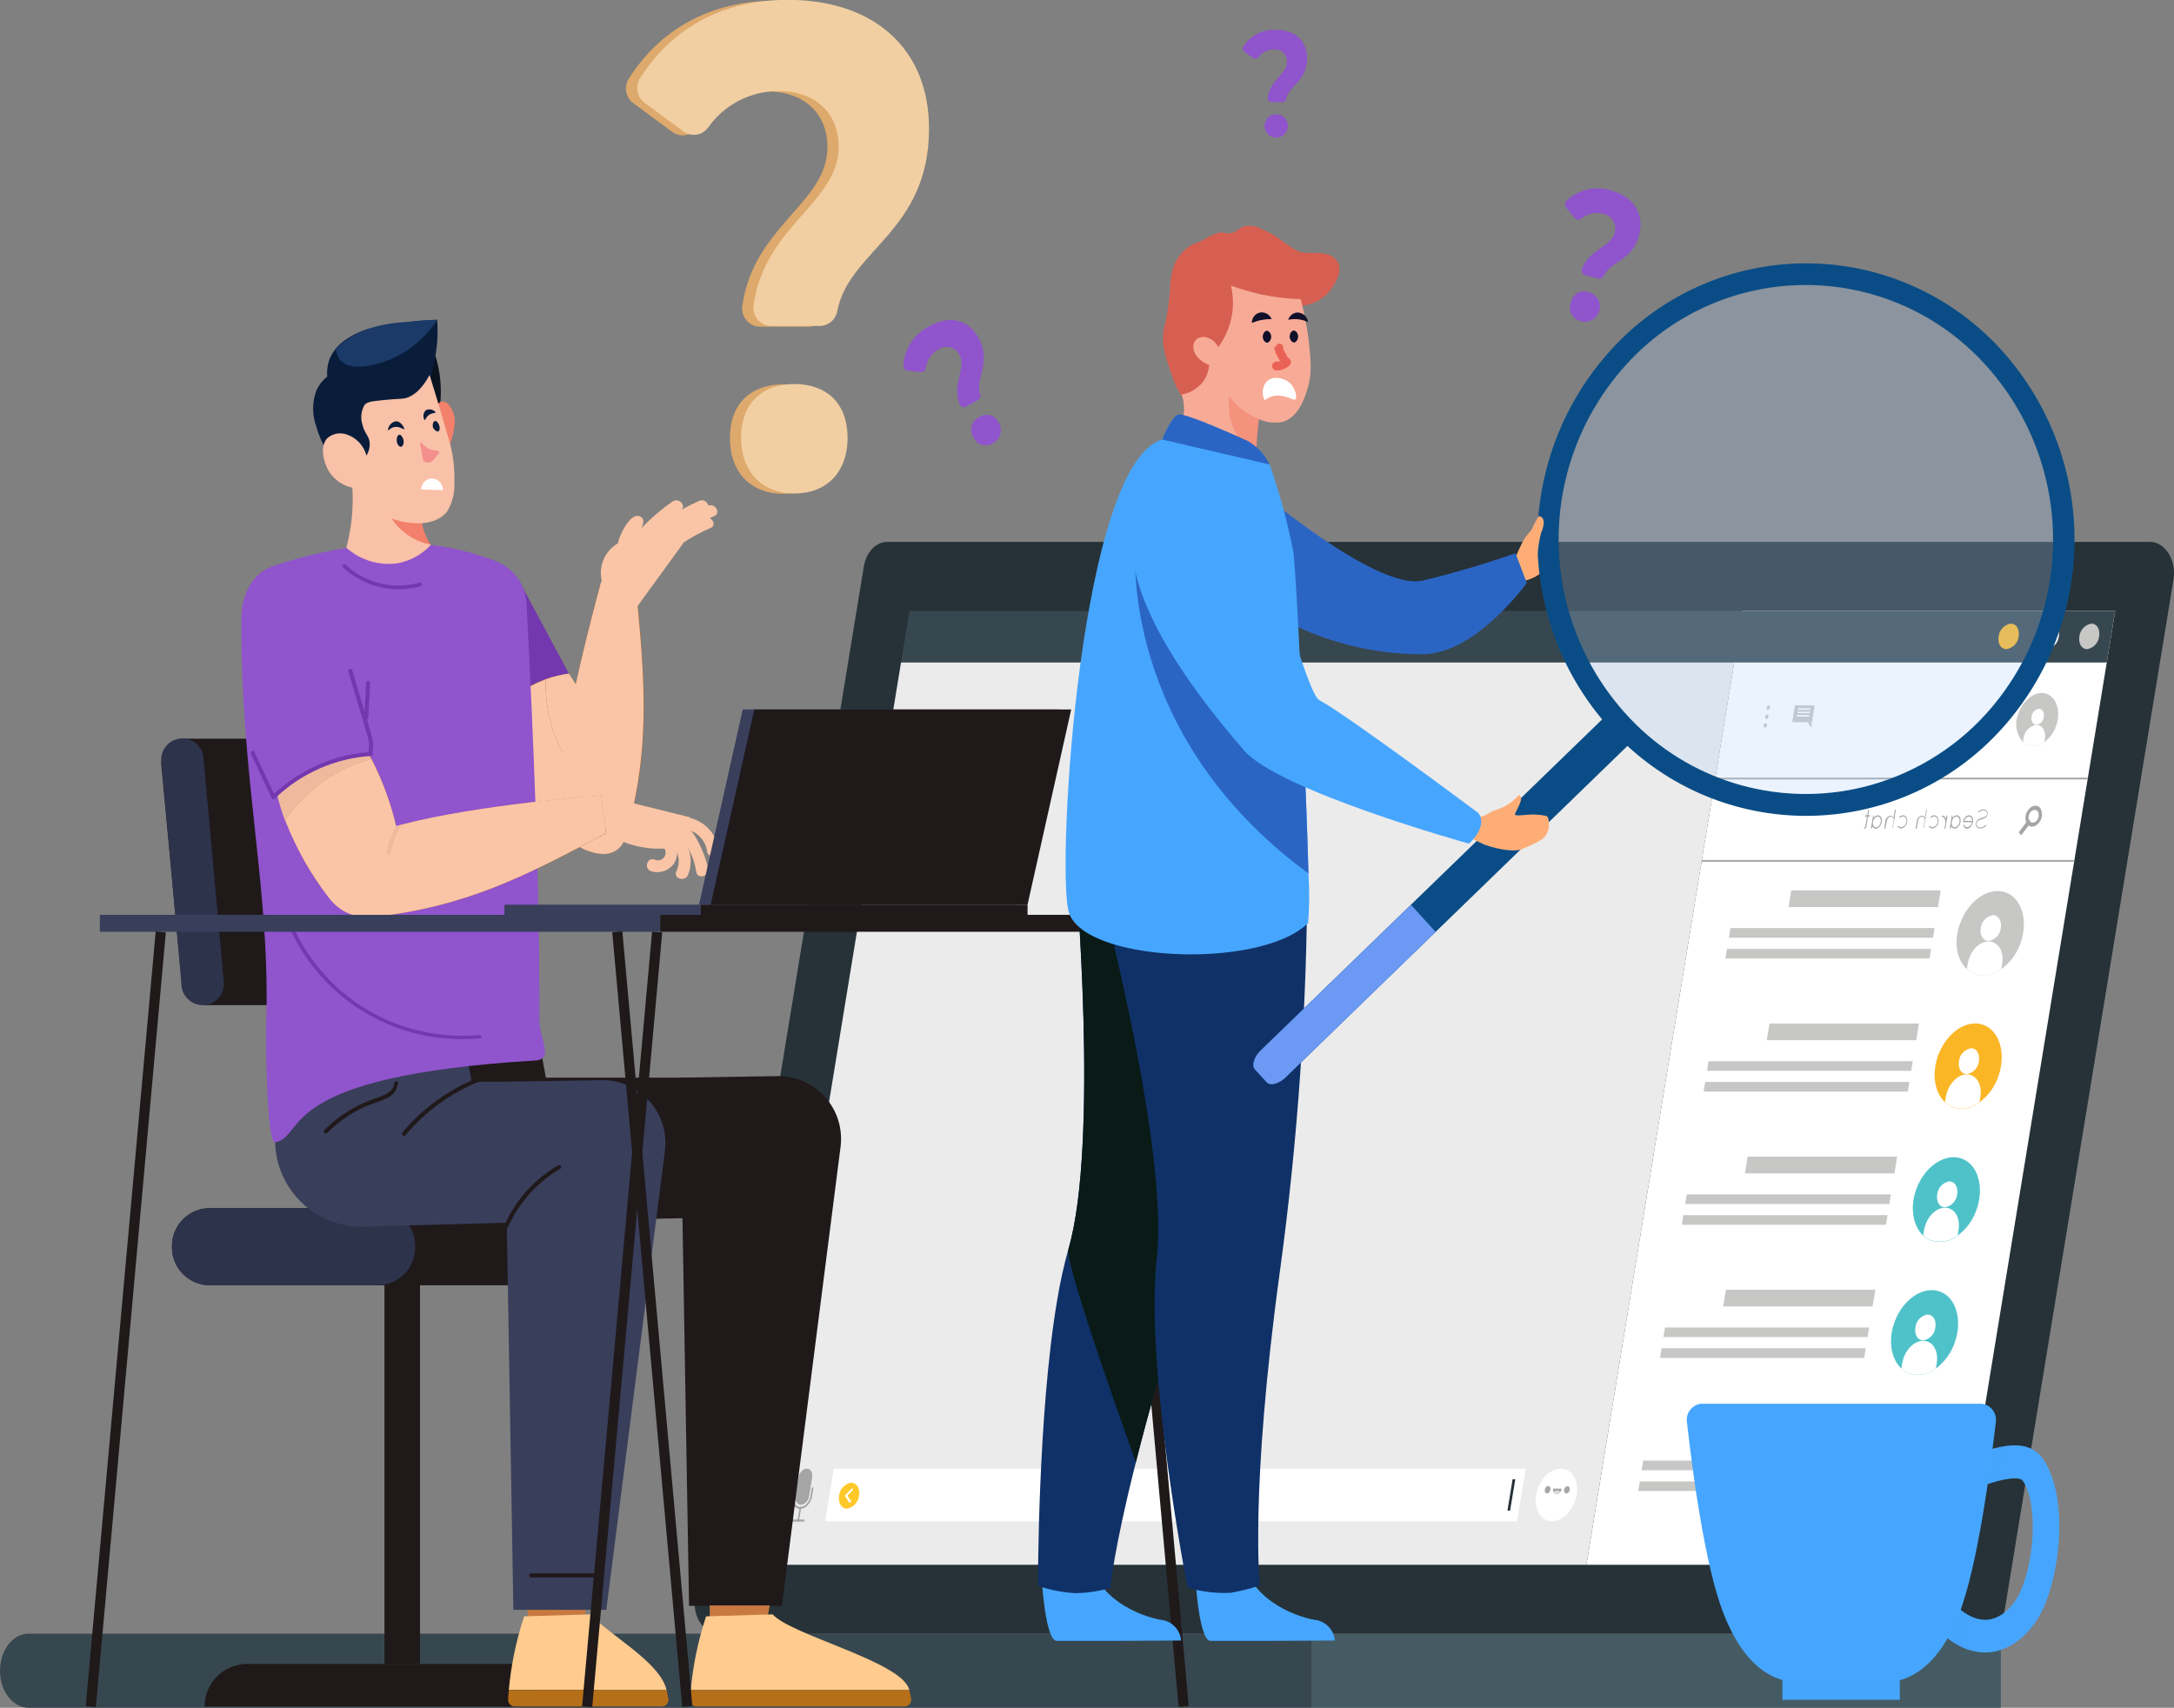 <svg xmlns="http://www.w3.org/2000/svg" width="317" height="249" viewBox="0 0 317 249" fill="none"><rect x="0" y="0" width="317" height="249" fill="#808080" stroke="none"/><g clip-path="url(#clip0)"><path d="M291.747 238.205H191.293V248.999H291.747V238.205Z" fill="#455B64"></path><path d="M0 243.598C0 246.581 1.866 249 4.168 249H191.292V238.195H4.168C1.866 238.195 0 240.614 0 243.598Z" fill="#37474F"></path><path d="M104.782 238.196H288.91C290.562 238.196 291.99 236.693 292.342 234.594L316.925 84.51C317.384 81.686 315.721 79.012 313.493 79.012H129.386C127.723 79.012 126.295 80.514 125.954 82.624L101.349 232.697C100.88 235.574 102.543 238.196 104.782 238.196Z" fill="#263238"></path><path d="M231.32 228.158H285.646L308.428 89.07H254.102L231.32 228.158Z" fill="white"></path><path d="M286.787 141.304C287.143 141.647 287.574 141.902 288.045 142.05C288.688 142.235 289.366 142.264 290.023 142.134C290.679 142.005 291.295 141.72 291.819 141.304C293.113 140.363 294.091 139.052 294.623 137.543C295.795 134.208 294.783 130.851 292.341 130.084C289.9 129.317 287.011 131.309 285.817 134.634C284.815 137.234 285.295 139.93 286.787 141.304Z" fill="#C7C7C6"></path><path d="M288.825 135.316C288.655 136.381 289.177 137.202 289.977 137.202C290.438 137.125 290.861 136.898 291.18 136.558C291.5 136.217 291.699 135.781 291.746 135.316C291.917 134.25 291.394 133.43 290.595 133.43C290.134 133.507 289.711 133.733 289.391 134.074C289.071 134.415 288.873 134.851 288.825 135.316Z" fill="white"></path><path d="M286.917 140.526L286.789 141.304C287.145 141.647 287.576 141.902 288.047 142.05C288.69 142.235 289.368 142.264 290.024 142.134C290.681 142.005 291.297 141.72 291.821 141.304L291.949 140.526C292.247 138.725 291.362 137.266 289.966 137.266C288.569 137.266 287.215 138.725 286.917 140.526Z" fill="white"></path><path d="M260.797 132.257H282.587L282.981 129.816H261.191L260.797 132.257Z" fill="#C7C7C6"></path><path d="M252.09 136.723H281.854L282.088 135.316H252.324L252.09 136.723Z" fill="#C7C7C6"></path><path d="M251.586 139.747H281.361L281.585 138.352H251.82L251.586 139.747Z" fill="#C7C7C6"></path><path d="M283.613 160.718C283.975 161.053 284.404 161.307 284.871 161.464C285.514 161.649 286.192 161.678 286.848 161.549C287.505 161.419 288.121 161.134 288.645 160.718C289.926 159.758 290.885 158.432 291.395 156.914C292.568 153.579 291.544 150.212 289.114 149.402C286.683 148.592 283.784 150.628 282.579 153.963C281.641 156.648 282.121 159.344 283.613 160.718Z" fill="#FBB626"></path><path d="M285.646 154.731C285.475 155.796 285.987 156.617 286.797 156.617C287.256 156.538 287.677 156.31 287.995 155.97C288.312 155.629 288.51 155.194 288.556 154.731C288.727 153.665 288.215 152.834 287.416 152.834C286.953 152.912 286.529 153.139 286.209 153.482C285.889 153.825 285.691 154.264 285.646 154.731Z" fill="white"></path><path d="M283.737 159.92L283.609 160.698C283.971 161.032 284.4 161.286 284.867 161.443C285.51 161.629 286.188 161.657 286.845 161.528C287.501 161.398 288.117 161.113 288.641 160.698L288.769 159.92C289.057 158.119 288.172 156.648 286.786 156.648C285.4 156.648 284.025 158.14 283.737 159.92Z" fill="white"></path><path d="M257.621 151.673H279.411L279.806 149.232H258.016L257.621 151.673Z" fill="#C7C7C6"></path><path d="M248.91 156.137H278.674L278.909 154.73H249.134L248.91 156.137Z" fill="#C7C7C6"></path><path d="M248.41 159.162H278.185L278.409 157.756H248.645L248.41 159.162Z" fill="#C7C7C6"></path><path d="M280.423 180.164C280.787 180.497 281.215 180.751 281.681 180.91C282.325 181.094 283.003 181.121 283.66 180.989C284.316 180.858 284.932 180.571 285.455 180.154C286.744 179.199 287.708 177.871 288.216 176.349C289.389 173.025 288.365 169.658 285.935 168.891C283.504 168.123 280.604 170.116 279.4 173.451C278.462 176.051 278.941 178.758 280.423 180.164Z" fill="#4FC2C9"></path><path d="M282.47 174.134C282.3 175.2 282.811 176.031 283.611 176.031C284.074 175.953 284.498 175.725 284.818 175.382C285.138 175.04 285.335 174.601 285.381 174.134C285.551 173.069 285.039 172.248 284.24 172.248C283.779 172.325 283.356 172.551 283.036 172.892C282.716 173.233 282.518 173.669 282.47 174.134Z" fill="white"></path><path d="M280.554 179.345L280.426 180.133C280.789 180.466 281.218 180.719 281.684 180.879C282.328 181.063 283.006 181.09 283.662 180.958C284.319 180.827 284.934 180.54 285.458 180.122L285.585 179.345C285.884 177.554 284.999 176.084 283.613 176.084C282.227 176.084 280.852 177.554 280.554 179.345Z" fill="white"></path><path d="M254.434 171.087H276.234L276.629 168.646H254.839L254.434 171.087Z" fill="#C7C7C6"></path><path d="M245.723 175.551H275.497L275.721 174.145H245.957L245.723 175.551Z" fill="#C7C7C6"></path><path d="M245.234 178.576H274.998L275.233 177.17H245.458L245.234 178.576Z" fill="#C7C7C6"></path><path d="M277.247 199.536C277.605 199.878 278.035 200.136 278.505 200.293C279.149 200.477 279.827 200.504 280.484 200.372C281.14 200.24 281.755 199.954 282.279 199.536C283.563 198.576 284.525 197.25 285.04 195.732C286.202 192.397 285.189 189.041 282.748 188.273C280.306 187.506 277.417 189.499 276.223 192.834C275.275 195.466 275.754 198.162 277.247 199.536Z" fill="#4FC2C9"></path><path d="M279.295 193.548C279.124 194.614 279.636 195.434 280.435 195.434C280.896 195.357 281.319 195.131 281.639 194.79C281.959 194.449 282.157 194.013 282.205 193.548C282.375 192.483 281.864 191.662 281.053 191.662C280.594 191.741 280.174 191.968 279.856 192.309C279.539 192.65 279.341 193.085 279.295 193.548Z" fill="white"></path><path d="M277.374 198.759L277.246 199.537C277.605 199.878 278.034 200.136 278.504 200.293C279.148 200.477 279.826 200.504 280.483 200.372C281.139 200.241 281.755 199.954 282.278 199.537L282.406 198.759C282.704 196.958 281.819 195.498 280.423 195.498C279.026 195.498 277.673 196.958 277.374 198.759Z" fill="white"></path><path d="M251.258 190.491H273.048L273.453 188.051H251.663L251.258 190.491Z" fill="#C7C7C6"></path><path d="M242.547 194.954H272.322L272.545 193.559H242.781L242.547 194.954Z" fill="#C7C7C6"></path><path d="M242.059 197.992H271.823L272.057 196.586H242.282L242.059 197.992Z" fill="#C7C7C6"></path><path d="M274.071 218.952C274.433 219.286 274.862 219.54 275.329 219.698C275.972 219.883 276.65 219.912 277.306 219.782C277.963 219.652 278.579 219.368 279.103 218.952C280.384 217.992 281.343 216.665 281.853 215.148C283.026 211.813 282.002 208.456 279.572 207.636C277.141 206.815 274.242 208.872 273.048 212.196C272.099 214.881 272.579 217.577 274.071 218.952Z" fill="#C7C7C6"></path><path d="M276.107 212.962C275.936 214.028 276.458 214.848 277.258 214.848C277.719 214.771 278.142 214.545 278.462 214.204C278.781 213.863 278.98 213.427 279.028 212.962C279.198 211.897 278.676 211.076 277.876 211.076C277.415 211.153 276.992 211.38 276.672 211.72C276.353 212.061 276.154 212.497 276.107 212.962Z" fill="white"></path><path d="M274.198 218.174L274.07 218.951C274.432 219.286 274.861 219.54 275.328 219.697C275.971 219.882 276.649 219.911 277.306 219.782C277.962 219.652 278.578 219.367 279.102 218.951L279.23 218.174C279.518 216.373 278.633 214.902 277.247 214.902C275.861 214.902 274.497 216.394 274.198 218.174Z" fill="white"></path><path d="M248.082 209.905H269.872L270.266 207.465H248.476L248.082 209.905Z" fill="#C7C7C6"></path><path d="M239.371 214.369H269.135L269.37 212.963H239.595L239.371 214.369Z" fill="#C7C7C6"></path><path d="M238.871 217.396H268.646L268.87 216H239.106L238.871 217.396Z" fill="#C7C7C6"></path><path d="M294.963 108.197C295.19 108.407 295.459 108.567 295.752 108.666C296.152 108.779 296.573 108.796 296.981 108.714C297.389 108.633 297.771 108.456 298.097 108.197C298.897 107.602 299.496 106.776 299.814 105.832C300.538 103.754 299.91 101.665 298.396 101.154C296.882 100.642 295.059 101.921 294.323 103.988C294.024 104.679 293.925 105.44 294.038 106.185C294.151 106.929 294.472 107.626 294.963 108.197Z" fill="#C7C7C6"></path><path d="M296.231 104.51C296.125 105.16 296.445 105.682 296.946 105.682C297.228 105.631 297.485 105.489 297.678 105.277C297.871 105.065 297.988 104.795 298.012 104.51C298.118 103.86 297.798 103.338 297.308 103.338C297.025 103.388 296.766 103.53 296.571 103.742C296.377 103.954 296.257 104.224 296.231 104.51Z" fill="white"></path><path d="M295.05 107.706L294.965 108.196C295.192 108.407 295.461 108.567 295.754 108.665C296.154 108.779 296.575 108.795 296.983 108.714C297.391 108.632 297.773 108.455 298.099 108.196L298.174 107.706C298.366 106.641 297.811 105.682 296.948 105.682C296.451 105.76 295.995 106.002 295.651 106.368C295.308 106.735 295.096 107.206 295.05 107.706Z" fill="white"></path><path d="M257.665 105.757C257.665 105.576 257.612 105.438 257.473 105.438C257.393 105.449 257.32 105.486 257.264 105.544C257.208 105.602 257.173 105.677 257.164 105.757C257.164 105.938 257.228 106.087 257.367 106.087C257.447 106.075 257.52 106.036 257.575 105.976C257.629 105.915 257.661 105.838 257.665 105.757Z" fill="#C7C7C6"></path><path d="M257.876 104.51C257.876 104.329 257.823 104.18 257.684 104.18C257.604 104.193 257.53 104.233 257.474 104.293C257.418 104.352 257.383 104.429 257.375 104.51C257.375 104.691 257.428 104.84 257.578 104.84C257.727 104.84 257.844 104.649 257.876 104.51Z" fill="#C7C7C6"></path><path d="M258.09 103.178C258.09 102.997 258.09 102.848 257.887 102.848C257.685 102.848 257.621 102.997 257.589 103.178C257.557 103.359 257.642 103.498 257.781 103.498C257.86 103.485 257.932 103.446 257.988 103.389C258.044 103.331 258.079 103.257 258.09 103.178Z" fill="#C7C7C6"></path><path d="M261.332 105.298H264.21L264.605 102.848H261.726L261.332 105.298Z" fill="#C7C7C6"></path><path d="M264.211 105.299L264.083 106.087L263.582 105.299H264.211Z" fill="#C7C7C6"></path><path d="M262.172 103.508H263.952L263.984 103.273H262.204L262.172 103.508Z" fill="white"></path><path d="M262.09 103.987H263.881L263.913 103.764H262.132L262.09 103.987Z" fill="white"></path><path d="M262.012 104.479H263.792L263.835 104.244H262.044L262.012 104.479Z" fill="white"></path><path d="M131.379 96.593H307.192L308.428 89.07H132.616L131.379 96.593Z" fill="#37474F"></path><path d="M303.205 92.789C303.034 93.854 303.546 94.653 304.345 94.653C304.797 94.571 305.211 94.345 305.524 94.009C305.837 93.673 306.033 93.245 306.083 92.789C306.254 91.723 305.742 90.924 304.953 90.924C304.499 91.004 304.083 91.229 303.768 91.565C303.453 91.901 303.255 92.331 303.205 92.789Z" fill="#C7C7C6"></path><path d="M297.342 92.789C297.171 93.854 297.672 94.653 298.472 94.653C298.924 94.571 299.337 94.345 299.65 94.009C299.963 93.673 300.16 93.245 300.21 92.789C300.38 91.723 299.879 90.924 299.08 90.924C298.623 90.996 298.204 91.219 297.889 91.557C297.574 91.895 297.381 92.328 297.342 92.789Z" fill="white"></path><path d="M291.427 92.789C291.257 93.854 291.768 94.653 292.557 94.653C293.019 94.582 293.444 94.36 293.768 94.023C294.092 93.686 294.295 93.253 294.348 92.789C294.508 91.723 294.007 90.924 293.208 90.924C292.748 90.998 292.325 91.22 292.003 91.557C291.682 91.893 291.48 92.326 291.427 92.789Z" fill="#FBB626"></path><path d="M131.381 96.594H252.878L231.323 228.158H109.836L131.381 96.594Z" fill="#EBEBEB"></path><path d="M120.324 221.808H221.215L222.473 214.146H121.582L120.324 221.808Z" fill="white"></path><path d="M122.349 218.068C122.179 219.133 122.69 219.964 123.49 219.964C123.953 219.887 124.377 219.659 124.697 219.316C125.017 218.973 125.214 218.534 125.26 218.068C125.43 217.002 124.908 216.182 124.108 216.182C123.649 216.261 123.229 216.488 122.911 216.829C122.593 217.169 122.396 217.604 122.349 218.068Z" fill="#FFC829"></path><path d="M124.249 216.98L123.172 218.078L123.886 219.165L124.121 218.909L123.566 218.078L124.387 217.236L124.249 216.98Z" fill="white"></path><path d="M219.809 220.263H220.192L220.949 215.691H220.555L219.809 220.263Z" fill="#263238"></path><path d="M116.379 221.859C116.417 221.854 116.453 221.835 116.478 221.806C116.504 221.776 116.518 221.739 116.517 221.7L116.827 219.867C116.827 219.771 116.827 219.707 116.731 219.707C116.69 219.71 116.652 219.728 116.624 219.757C116.597 219.787 116.581 219.826 116.581 219.867L116.283 221.7C116.262 221.796 116.304 221.859 116.379 221.859Z" fill="#A6A5A5"></path><path d="M115.604 221.86H117.16C117.199 221.855 117.234 221.835 117.26 221.806C117.285 221.777 117.299 221.739 117.299 221.7C117.299 221.615 117.299 221.551 117.203 221.551H115.657C115.619 221.555 115.584 221.572 115.557 221.6C115.53 221.627 115.512 221.662 115.508 221.7C115.529 221.796 115.529 221.86 115.604 221.86Z" fill="#A6A5A5"></path><path d="M116.432 215.435L115.995 218.109C115.878 218.823 116.23 219.409 116.784 219.409C117.001 219.386 117.208 219.307 117.386 219.18C117.563 219.053 117.705 218.882 117.797 218.685C117.889 218.504 117.954 218.31 117.989 218.109L118.426 215.435C118.543 214.721 118.191 214.135 117.637 214.135C117.489 214.142 117.345 214.18 117.213 214.246C117.081 214.312 116.964 214.405 116.869 214.518C116.653 214.759 116.506 215.054 116.443 215.371C116.443 215.371 116.432 215.413 116.432 215.435Z" fill="#A6A5A5"></path><path d="M116.678 220.016C116.882 220.004 117.081 219.951 117.264 219.862C117.447 219.772 117.61 219.647 117.745 219.494C118.102 219.123 118.336 218.65 118.416 218.141L118.597 217.011C118.597 216.926 118.597 216.852 118.501 216.852C118.405 216.852 118.374 216.926 118.363 217.011L118.171 218.141C118.104 218.565 117.911 218.958 117.617 219.27C117.498 219.408 117.351 219.519 117.185 219.594C117.019 219.67 116.839 219.708 116.657 219.707C116.028 219.707 115.591 218.94 115.772 218.088L115.943 217.022C115.943 216.937 115.943 216.862 115.847 216.862C115.751 216.862 115.719 216.937 115.698 217.022L115.527 218.088C115.357 219.153 115.826 219.974 116.593 220.016H116.678Z" fill="#A6A5A5"></path><path d="M223.987 217.96C223.635 220.091 224.669 221.796 226.3 221.807C227.931 221.817 229.498 220.113 229.893 217.992C230.287 215.872 229.21 214.145 227.579 214.135C225.948 214.124 224.349 215.84 223.987 217.96Z" fill="white"></path><path d="M228.059 217.225C228.059 217.523 228.155 217.758 228.389 217.758C228.624 217.758 228.847 217.523 228.89 217.225C228.933 216.927 228.794 216.682 228.57 216.682C228.437 216.702 228.314 216.767 228.221 216.866C228.128 216.964 228.071 217.09 228.059 217.225Z" fill="#A6A5A5"></path><path d="M225.246 217.205C225.246 217.503 225.342 217.748 225.577 217.748C225.811 217.748 226.024 217.503 226.078 217.205C226.131 216.906 225.982 216.672 225.747 216.672C225.513 216.672 225.331 216.906 225.246 217.205Z" fill="#A6A5A5"></path><path d="M226.473 217.043C226.44 217.215 226.458 217.393 226.526 217.554C226.56 217.644 226.62 217.721 226.698 217.776C226.776 217.831 226.868 217.861 226.964 217.863C227.071 217.857 227.175 217.827 227.269 217.775C227.363 217.724 227.444 217.652 227.507 217.565C227.622 217.415 227.699 217.24 227.731 217.054L226.473 217.043Z" fill="#A6A5A5"></path><path d="M226.523 217.555C226.557 217.644 226.617 217.721 226.695 217.776C226.773 217.831 226.865 217.862 226.961 217.864C227.068 217.857 227.172 217.827 227.266 217.776C227.36 217.724 227.441 217.652 227.504 217.565C227.452 217.492 227.383 217.432 227.304 217.389C227.224 217.347 227.136 217.323 227.046 217.32C226.849 217.332 226.663 217.416 226.523 217.555Z" fill="#DCDBDB"></path><path d="M294.348 121.357L294.721 121.783L295.787 120.387L296.16 119.886C296.103 119.853 296.053 119.81 296.011 119.759C295.924 119.648 295.868 119.515 295.851 119.375L295.446 119.918L294.348 121.357Z" fill="#A6A5A5"></path><path d="M295.754 118.076C296.266 117.394 297.044 117.266 297.481 117.788C297.681 118.114 297.775 118.494 297.75 118.875C297.725 119.257 297.583 119.621 297.343 119.919C296.884 120.537 296.213 120.707 295.765 120.345C295.708 120.308 295.657 120.261 295.616 120.207C295.529 120.111 295.464 119.999 295.424 119.876C295.33 119.572 295.311 119.249 295.368 118.936C295.426 118.622 295.558 118.327 295.754 118.076ZM295.989 119.759C296.031 119.81 296.081 119.853 296.138 119.887C296.297 119.952 296.473 119.957 296.636 119.902C296.798 119.848 296.936 119.736 297.023 119.589C297.172 119.406 297.26 119.182 297.276 118.947C297.291 118.712 297.232 118.478 297.108 118.278C296.842 117.969 296.383 118.044 296.042 118.449C295.94 118.578 295.866 118.727 295.824 118.887C295.782 119.046 295.773 119.212 295.797 119.376C295.824 119.519 295.89 119.652 295.989 119.759Z" fill="#A6A5A5"></path><path d="M289.623 120.301C289.619 120.292 289.612 120.284 289.603 120.279C289.595 120.274 289.585 120.271 289.575 120.271C289.565 120.271 289.555 120.274 289.547 120.279C289.538 120.284 289.532 120.292 289.527 120.301C289.322 120.508 289.05 120.637 288.76 120.663C288.677 120.665 288.595 120.649 288.52 120.616C288.444 120.583 288.377 120.533 288.323 120.471C288.272 120.416 288.235 120.35 288.214 120.278C288.194 120.205 288.191 120.129 288.205 120.056C288.217 119.98 288.244 119.907 288.284 119.841C288.325 119.775 288.377 119.718 288.44 119.672C288.603 119.567 288.783 119.491 288.973 119.449C289.169 119.412 289.355 119.332 289.517 119.214C289.597 119.157 289.664 119.084 289.716 118.999C289.767 118.915 289.801 118.821 289.815 118.724C289.833 118.634 289.83 118.541 289.806 118.452C289.782 118.363 289.737 118.281 289.676 118.212C289.616 118.146 289.541 118.094 289.459 118.059C289.376 118.024 289.286 118.008 289.197 118.01C288.929 118.033 288.678 118.146 288.482 118.33C288.469 118.346 288.462 118.367 288.462 118.388C288.462 118.409 288.469 118.43 288.482 118.447C288.487 118.454 288.494 118.459 288.501 118.463C288.509 118.466 288.517 118.468 288.525 118.468C288.533 118.468 288.542 118.466 288.549 118.463C288.556 118.459 288.563 118.454 288.568 118.447C288.741 118.278 288.966 118.172 289.207 118.149C289.285 118.146 289.362 118.16 289.433 118.19C289.505 118.219 289.57 118.263 289.623 118.319C289.667 118.37 289.699 118.429 289.718 118.494C289.736 118.558 289.74 118.626 289.73 118.692C289.717 118.761 289.691 118.827 289.652 118.885C289.614 118.944 289.564 118.994 289.506 119.033C289.361 119.141 289.193 119.214 289.015 119.246C288.804 119.287 288.603 119.375 288.429 119.502C288.344 119.563 288.271 119.641 288.216 119.731C288.162 119.82 288.125 119.92 288.109 120.024C288.087 120.121 288.089 120.223 288.113 120.32C288.137 120.416 288.184 120.506 288.249 120.582C288.314 120.658 288.397 120.717 288.489 120.755C288.581 120.793 288.681 120.809 288.781 120.802C289.102 120.771 289.403 120.632 289.634 120.408C289.644 120.372 289.64 120.334 289.623 120.301Z" fill="#A6A5A5"></path><path d="M287.695 119.853C287.781 119.31 287.525 118.873 287.12 118.873C286.714 118.873 286.363 119.267 286.245 119.779C286.242 119.789 286.241 119.8 286.243 119.811C286.245 119.822 286.249 119.833 286.255 119.842C286.261 119.851 286.269 119.859 286.278 119.864C286.288 119.87 286.298 119.874 286.309 119.875H287.535C287.517 120.059 287.437 120.232 287.31 120.367C287.183 120.502 287.015 120.591 286.832 120.621C286.732 120.618 286.635 120.582 286.558 120.518C286.48 120.455 286.427 120.367 286.405 120.269C286.405 120.269 286.352 120.269 286.309 120.269C286.3 120.289 286.295 120.311 286.295 120.333C286.295 120.355 286.3 120.377 286.309 120.397C286.335 120.52 286.402 120.631 286.499 120.712C286.595 120.793 286.716 120.84 286.842 120.844C287.162 120.823 287.599 120.386 287.695 119.853ZM287.557 119.694H286.427C286.46 119.534 286.54 119.388 286.659 119.276C286.777 119.163 286.926 119.09 287.088 119.065C287.375 119.065 287.567 119.321 287.557 119.694Z" fill="#A6A5A5"></path><path d="M284.593 118.969L284.305 120.727C284.305 120.727 284.305 120.823 284.369 120.823C284.433 120.823 284.443 120.823 284.454 120.727L284.507 120.439C284.54 120.548 284.607 120.643 284.696 120.711C284.786 120.78 284.895 120.819 285.008 120.823C285.403 120.823 285.787 120.375 285.872 119.843C285.957 119.31 285.723 118.873 285.328 118.873C285.2 118.882 285.076 118.921 284.967 118.988C284.857 119.055 284.766 119.147 284.699 119.257V118.969C284.699 118.905 284.699 118.873 284.646 118.873C284.629 118.883 284.615 118.897 284.606 118.914C284.596 118.931 284.592 118.95 284.593 118.969ZM284.593 119.843C284.656 119.406 284.976 119.054 285.285 119.054C285.595 119.054 285.786 119.406 285.723 119.843C285.659 120.28 285.328 120.631 285.03 120.631C284.731 120.631 284.529 120.28 284.603 119.843H284.593Z" fill="#A6A5A5"></path><path d="M283.964 118.969C283.964 118.969 283.964 118.873 283.91 118.873C283.886 118.877 283.864 118.889 283.847 118.906C283.83 118.923 283.818 118.945 283.814 118.969L283.75 119.395C283.728 119.269 283.664 119.154 283.57 119.068C283.476 118.981 283.356 118.928 283.228 118.916C283.204 118.92 283.182 118.931 283.165 118.948C283.148 118.966 283.136 118.988 283.132 119.012C283.129 119.022 283.128 119.033 283.13 119.044C283.131 119.055 283.135 119.065 283.141 119.075C283.148 119.084 283.156 119.091 283.165 119.097C283.175 119.103 283.185 119.106 283.196 119.107C283.388 119.107 283.495 119.246 283.58 119.427C283.632 119.576 283.667 119.729 283.686 119.885L283.537 120.738C283.537 120.738 283.537 120.834 283.601 120.834C283.665 120.834 283.676 120.834 283.686 120.738L283.964 118.969Z" fill="#A6A5A5"></path><path d="M282.652 119.843C282.738 119.299 282.46 118.873 282.034 118.873C281.843 118.877 281.66 118.953 281.522 119.086C281.51 119.105 281.503 119.127 281.503 119.15C281.503 119.173 281.51 119.195 281.522 119.214C281.527 119.223 281.534 119.231 281.542 119.236C281.551 119.241 281.56 119.244 281.57 119.244C281.58 119.244 281.59 119.241 281.599 119.236C281.607 119.231 281.614 119.223 281.618 119.214C281.73 119.104 281.878 119.039 282.034 119.033C282.386 119.033 282.599 119.395 282.535 119.821C282.516 120.019 282.43 120.203 282.293 120.346C282.156 120.489 281.975 120.582 281.778 120.61C281.709 120.61 281.641 120.595 281.578 120.565C281.515 120.536 281.46 120.493 281.416 120.439C281.416 120.439 281.352 120.439 281.32 120.439C281.302 120.46 281.293 120.487 281.293 120.514C281.293 120.541 281.302 120.568 281.32 120.589C281.374 120.651 281.441 120.702 281.517 120.737C281.592 120.772 281.674 120.79 281.757 120.791C281.99 120.754 282.205 120.641 282.367 120.47C282.529 120.298 282.629 120.078 282.652 119.843Z" fill="#A6A5A5"></path><path d="M279.697 119.641C279.709 119.495 279.772 119.356 279.875 119.251C279.979 119.146 280.116 119.081 280.262 119.066C280.529 119.066 280.699 119.3 280.646 119.641L280.465 120.707H280.529L280.71 119.641L280.945 118.16V118.064C280.921 118.069 280.899 118.08 280.881 118.097C280.864 118.114 280.853 118.136 280.849 118.16L280.689 119.226C280.653 119.14 280.592 119.067 280.514 119.015C280.436 118.964 280.345 118.937 280.252 118.938C280.058 118.96 279.877 119.048 279.741 119.188C279.605 119.328 279.522 119.511 279.505 119.705L279.324 120.771C279.324 120.771 279.324 120.867 279.388 120.867C279.452 120.867 279.463 120.867 279.473 120.771L279.697 119.641Z" fill="#A6A5A5"></path><path d="M278.091 119.843C278.187 119.299 277.91 118.873 277.483 118.873C277.289 118.878 277.103 118.954 276.961 119.086C276.951 119.106 276.945 119.128 276.945 119.15C276.945 119.172 276.951 119.194 276.961 119.214C276.967 119.223 276.975 119.23 276.984 119.235C276.993 119.24 277.004 119.243 277.014 119.243C277.025 119.243 277.035 119.24 277.044 119.235C277.054 119.23 277.062 119.223 277.067 119.214C277.177 119.102 277.326 119.037 277.483 119.033C277.835 119.033 278.048 119.395 277.974 119.821C277.956 120.018 277.873 120.202 277.738 120.346C277.602 120.489 277.422 120.582 277.227 120.61C277.158 120.611 277.089 120.596 277.026 120.566C276.964 120.537 276.908 120.493 276.865 120.439C276.858 120.432 276.85 120.427 276.84 120.423C276.831 120.419 276.822 120.417 276.812 120.417C276.802 120.417 276.792 120.419 276.783 120.423C276.774 120.427 276.765 120.432 276.758 120.439C276.745 120.462 276.738 120.488 276.738 120.514C276.738 120.54 276.745 120.566 276.758 120.589C276.815 120.652 276.884 120.702 276.961 120.737C277.038 120.772 277.121 120.79 277.206 120.791C277.437 120.752 277.649 120.638 277.809 120.467C277.969 120.295 278.068 120.076 278.091 119.843Z" fill="#A6A5A5"></path><path d="M275.158 119.641C275.17 119.493 275.235 119.354 275.34 119.248C275.446 119.143 275.585 119.078 275.734 119.066C275.989 119.066 276.171 119.3 276.117 119.641L275.936 120.707C275.957 120.714 275.979 120.714 276 120.707L276.181 119.641L276.427 118.16C276.427 118.16 276.427 118.064 276.373 118.064C276.32 118.064 276.288 118.064 276.277 118.16L276.107 119.226C276.073 119.141 276.014 119.068 275.938 119.017C275.862 118.965 275.772 118.938 275.68 118.938C275.485 118.959 275.303 119.047 275.165 119.187C275.027 119.327 274.942 119.51 274.923 119.705L274.742 120.771C274.742 120.771 274.742 120.867 274.806 120.867C274.83 120.864 274.851 120.853 274.867 120.835C274.883 120.818 274.892 120.795 274.891 120.771L275.158 119.641Z" fill="#A6A5A5"></path><path d="M273.112 118.969L272.824 120.727C272.824 120.727 272.824 120.823 272.878 120.823C272.901 120.82 272.923 120.809 272.939 120.791C272.954 120.774 272.963 120.751 272.963 120.727L273.016 120.439C273.049 120.548 273.115 120.643 273.205 120.711C273.295 120.78 273.404 120.819 273.517 120.823C273.912 120.823 274.295 120.375 274.391 119.843C274.487 119.31 274.231 118.873 273.837 118.873C273.709 118.883 273.586 118.923 273.476 118.989C273.367 119.056 273.275 119.148 273.208 119.257V118.969C273.208 118.905 273.187 118.873 273.144 118.873C273.144 118.873 273.123 118.905 273.112 118.969ZM273.112 119.843C273.187 119.406 273.496 119.054 273.805 119.054C274.114 119.054 274.317 119.406 274.242 119.843C274.167 120.28 273.858 120.631 273.549 120.631C273.24 120.631 273.037 120.28 273.112 119.843Z" fill="#A6A5A5"></path><path d="M271.937 118.969C271.937 118.969 271.937 119.065 272.001 119.065H272.235L272.001 120.482C271.997 120.517 271.983 120.55 271.96 120.577C271.937 120.604 271.907 120.623 271.873 120.631C271.873 120.631 271.787 120.685 271.777 120.727C271.773 120.738 271.773 120.749 271.774 120.76C271.776 120.771 271.78 120.781 271.786 120.79C271.792 120.8 271.8 120.807 271.81 120.813C271.819 120.819 271.83 120.822 271.841 120.823C271.926 120.813 272.004 120.774 272.063 120.711C272.121 120.649 272.156 120.568 272.16 120.482L272.384 119.065H272.576C272.651 119.065 272.661 119.065 272.661 118.969C272.661 118.873 272.661 118.873 272.608 118.873H272.416L272.534 118.149C272.534 118.149 272.534 118.053 272.48 118.053C272.456 118.057 272.434 118.068 272.417 118.085C272.4 118.103 272.388 118.125 272.384 118.149L272.267 118.873H272.075C272.06 118.87 272.044 118.87 272.028 118.873C272.013 118.877 271.998 118.883 271.986 118.892C271.973 118.901 271.962 118.912 271.953 118.925C271.945 118.939 271.939 118.954 271.937 118.969Z" fill="#A6A5A5"></path><path d="M302.459 125.395H248.133V125.65H302.459V125.395Z" fill="#A6A5A5"></path><path d="M304.431 113.387H250.105V113.642H304.431V113.387Z" fill="#A6A5A5"></path><path d="M277.023 244.535H259.902V247.838H277.023V244.535Z" fill="#46A6FF"></path><g opacity="0.1"><path opacity="0.1" d="M277.023 244.535H259.902V246.709H277.023V244.535Z" fill="black"></path></g><path d="M297.342 235.658C295.316 239.164 291.734 241.69 287.747 240.741C287.147 240.604 286.564 240.401 286.01 240.134C285.141 239.71 284.328 239.18 283.59 238.557L285.722 234.572C286.118 234.919 286.551 235.222 287.012 235.477C291.084 237.758 293.664 233.794 294.176 232.877C296.521 228.807 297.374 219.505 294.975 215.924C294.826 215.658 294.133 215.242 291.383 215.924C290.871 216.063 290.317 216.223 289.645 216.446C289.144 216.656 288.617 216.796 288.078 216.862L288.003 214.475L287.822 212.088C287.993 212.088 288.27 211.95 288.632 211.822C289.894 211.364 291.197 211.029 292.523 210.82C294.559 210.565 296.681 210.82 297.981 212.845C301.851 218.727 300.284 230.544 297.342 235.658Z" fill="#46A6FF"></path><g opacity="0.1"><path opacity="0.1" d="M285.723 234.572C286.12 234.919 286.552 235.223 287.013 235.478L285.947 240.134C285.079 239.711 284.266 239.181 283.527 238.557L285.723 234.572Z" fill="black"></path></g><g opacity="0.1"><path opacity="0.1" d="M292.49 210.863L291.424 215.967C290.912 216.106 290.358 216.266 289.686 216.489C289.185 216.699 288.658 216.839 288.119 216.905L288.044 214.518L287.863 212.131C288.034 212.131 288.311 211.993 288.673 211.865C289.911 211.412 291.189 211.077 292.49 210.863Z" fill="black"></path></g><path d="M248.005 204.672C247.681 204.716 247.37 204.826 247.091 204.996C246.812 205.166 246.571 205.391 246.383 205.658C246.195 205.925 246.064 206.228 245.998 206.548C245.932 206.868 245.933 207.197 246 207.517C246.683 213.676 248.538 228.253 251.331 235.296C254.881 244.364 259.859 245.376 262.897 245.376H274.091C277.172 245.376 282.118 244.364 285.668 235.296C288.418 228.253 290.273 213.676 290.998 207.517C291.066 207.197 291.066 206.866 291 206.546C290.933 206.225 290.802 205.922 290.612 205.655C290.423 205.388 290.181 205.162 289.901 204.993C289.62 204.824 289.308 204.715 288.983 204.672H248.005Z" fill="#46A6FF"></path><path d="M61.243 184.928H56.062V242.606H61.243V184.928Z" fill="#1F191A"></path><path d="M29.828 248.82H87.491C87.491 247.172 86.836 245.592 85.67 244.427C84.505 243.262 82.924 242.607 81.276 242.607H36.043C34.395 242.607 32.814 243.262 31.648 244.427C30.483 245.592 29.828 247.172 29.828 248.82Z" fill="#1F191A"></path><path d="M86.702 176.148H30.607C27.551 176.148 25.074 178.624 25.074 181.679V181.87C25.074 184.925 27.551 187.401 30.607 187.401H86.702C89.758 187.401 92.235 184.925 92.235 181.87V181.679C92.235 178.624 89.758 176.148 86.702 176.148Z" fill="#1F191A"></path><path d="M55.009 176.148H30.607C27.551 176.148 25.074 178.624 25.074 181.679V181.87C25.074 184.925 27.551 187.401 30.607 187.401H55.009C58.065 187.401 60.542 184.925 60.542 181.87V181.679C60.542 178.624 58.065 176.148 55.009 176.148Z" fill="#2E334C"></path><path d="M50.668 152.748L50.945 165.94C50.98 167.6 51.343 169.237 52.013 170.756C52.683 172.275 53.647 173.647 54.85 174.792C56.053 175.937 57.471 176.832 59.022 177.427C60.573 178.022 62.226 178.304 63.887 178.258L106.337 177.501V157.127H79.59L78.865 153.1L50.668 152.748Z" fill="#1F191A"></path><path d="M114.014 234.136H100.475L99.164 157.128L113.321 156.904C114.636 156.881 115.941 157.141 117.146 157.667C118.352 158.193 119.429 158.972 120.306 159.952C121.183 160.932 121.839 162.089 122.229 163.345C122.618 164.6 122.732 165.925 122.564 167.229L114.014 234.136Z" fill="#1F191A"></path><path d="M76.949 231.822C76.949 233.378 76.949 234.891 76.949 236.34H85.243L85.701 231.822H76.949Z" fill="#C77940"></path><path d="M76.426 235.671L86.138 235.383C88.835 238.441 96.244 242.298 97.193 246.411H74.188C74.524 242.758 75.275 239.154 76.426 235.671Z" fill="#FFCB8E"></path><path d="M97.191 246.41C97.276 246.804 97.372 247.199 97.447 247.604C97.48 247.744 97.481 247.89 97.452 248.031C97.423 248.173 97.363 248.306 97.276 248.421C97.19 248.537 97.079 248.633 96.952 248.701C96.825 248.77 96.685 248.81 96.541 248.818H75.017C74.885 248.812 74.756 248.779 74.638 248.721C74.519 248.663 74.413 248.582 74.327 248.483C74.24 248.383 74.175 248.267 74.134 248.142C74.093 248.016 74.078 247.884 74.09 247.753C74.09 247.305 74.164 246.868 74.207 246.421L97.191 246.41Z" fill="#B66F19"></path><path d="M39.84 153.344L40.117 166.535C40.153 168.195 40.517 169.831 41.188 171.35C41.858 172.868 42.823 174.239 44.025 175.384C45.228 176.529 46.645 177.425 48.196 178.02C49.746 178.615 51.399 178.899 53.059 178.853L80.712 178.086V157.723H68.772L68.047 153.685L39.84 153.344Z" fill="#393E5B"></path><path d="M88.408 234.721H74.858L73.547 157.724L87.715 157.489C89.03 157.47 90.334 157.733 91.538 158.26C92.743 158.788 93.82 159.569 94.696 160.549C95.573 161.529 96.228 162.686 96.618 163.941C97.008 165.197 97.124 166.521 96.957 167.825L88.408 234.721Z" fill="#393E5B"></path><path d="M81.416 169.893C77.971 171.886 75.238 174.908 73.602 178.535C73.452 178.886 73.953 179.185 74.113 178.833C75.704 175.299 78.362 172.352 81.714 170.405C81.772 170.36 81.812 170.297 81.826 170.225C81.84 170.154 81.828 170.08 81.791 170.017C81.754 169.954 81.696 169.907 81.627 169.884C81.558 169.861 81.483 169.865 81.416 169.893Z" fill="#1F191A"></path><path d="M69.836 157.085C65.506 158.795 61.67 161.556 58.675 165.119C58.44 165.407 58.856 165.833 59.101 165.535C62.023 162.045 65.767 159.336 69.996 157.65C70.348 157.511 70.188 156.936 69.836 157.085Z" fill="#1F191A"></path><path d="M57.492 157.938C57.407 159.068 56.245 159.611 55.307 159.941C54.307 160.276 53.328 160.671 52.375 161.124C50.498 162.052 48.784 163.279 47.301 164.758C47.024 165.024 47.45 165.44 47.717 165.173C49.306 163.589 51.165 162.3 53.207 161.369C54.273 160.9 55.339 160.634 56.352 160.144C56.805 159.96 57.201 159.659 57.499 159.271C57.797 158.883 57.986 158.423 58.047 157.938C58.111 157.554 57.514 157.554 57.492 157.938Z" fill="#1F191A"></path><path d="M87.041 229.404H77.447C77.368 229.404 77.292 229.436 77.236 229.492C77.18 229.548 77.148 229.624 77.148 229.703C77.148 229.782 77.18 229.858 77.236 229.914C77.292 229.97 77.368 230.001 77.447 230.001H87.041C87.121 230.001 87.197 229.97 87.252 229.914C87.308 229.858 87.34 229.782 87.34 229.703C87.34 229.624 87.308 229.548 87.252 229.492C87.197 229.436 87.121 229.404 87.041 229.404Z" fill="#1F191A"></path><path d="M64.242 146.557H30.128C29.153 146.552 28.221 146.161 27.534 145.47C26.846 144.779 26.461 143.845 26.461 142.87L23.508 111.373C23.516 110.399 23.908 109.469 24.599 108.782C25.289 108.096 26.223 107.71 27.196 107.707H61.31C62.291 107.707 63.232 108.097 63.926 108.79C64.619 109.483 65.009 110.424 65.009 111.405L67.93 142.87C67.93 143.848 67.541 144.786 66.85 145.477C66.158 146.169 65.22 146.557 64.242 146.557Z" fill="#1F191A"></path><path d="M29.552 146.557C29.145 146.557 28.743 146.477 28.367 146.321C27.991 146.165 27.65 145.936 27.363 145.648C27.075 145.36 26.848 145.018 26.693 144.642C26.538 144.266 26.459 143.863 26.461 143.456L23.508 110.765C23.506 110.358 23.585 109.955 23.74 109.579C23.895 109.203 24.122 108.861 24.41 108.573C24.697 108.285 25.038 108.056 25.414 107.9C25.79 107.744 26.192 107.664 26.599 107.664C27.006 107.664 27.409 107.744 27.785 107.9C28.161 108.056 28.502 108.285 28.789 108.573C29.076 108.861 29.304 109.203 29.459 109.579C29.613 109.955 29.692 110.358 29.691 110.765L32.654 143.456C32.654 144.279 32.328 145.067 31.746 145.649C31.164 146.23 30.375 146.557 29.552 146.557Z" fill="#2E334C"></path><path d="M95.084 135.819L84.879 248.777L86.355 248.911L96.56 135.952L95.084 135.819Z" fill="#1F191A"></path><path d="M163.128 135.777L161.652 135.91L171.858 248.869L173.333 248.736L163.128 135.777Z" fill="#1F191A"></path><path d="M103.492 234.082C103.492 234.86 103.492 235.616 103.492 236.341H111.786L112.255 234.082H103.492Z" fill="#C77940"></path><path d="M102.957 235.671L112.669 235.383C115.366 238.441 131.655 242.298 132.594 246.411H100.719C101.055 242.758 101.806 239.154 102.957 235.671Z" fill="#FFCB8E"></path><path d="M132.586 246.41C132.671 246.804 132.767 247.199 132.842 247.604C132.875 247.744 132.876 247.89 132.847 248.031C132.817 248.173 132.758 248.306 132.671 248.421C132.585 248.537 132.474 248.633 132.347 248.701C132.22 248.77 132.08 248.81 131.936 248.818H101.532C101.401 248.81 101.272 248.776 101.154 248.718C101.037 248.66 100.931 248.579 100.845 248.48C100.759 248.381 100.693 248.265 100.652 248.14C100.61 248.016 100.594 247.884 100.605 247.753C100.605 247.305 100.679 246.868 100.722 246.421L132.586 246.41Z" fill="#B66F19"></path><path d="M82.951 98.213L75.51 84.34L66.758 99.567L69.86 108.603L82.951 98.213Z" fill="#7337AE"></path><path d="M89.272 109.22C87.79 104.958 85.338 102.017 82.96 98.213C77.865 98.884 73.984 101.761 70.168 105.235C71.938 110.669 74.731 116.008 79.102 119.759C89.378 128.56 91.031 122.572 91.222 121.975L89.335 109.188L89.272 109.22Z" fill="#A7602B"></path><path d="M87.49 85.33C87.49 85.33 82.714 102.635 81.413 113.844H81.285L91.306 121.985C94.835 109.412 94.152 100.067 92.894 86.822C91.082 86.278 89.249 85.937 87.49 85.33Z" fill="#A7602B"></path><path d="M80.22 104.98C79.708 103.038 79.496 101.029 79.591 99.023C76.068 100.43 72.871 102.544 70.199 105.236C71.969 110.67 74.762 116.008 79.133 119.759C89.409 128.561 91.062 122.572 91.254 121.976L90.582 117.415C87.995 116.308 85.707 114.604 83.906 112.442C82.105 110.281 80.842 107.723 80.22 104.98Z" fill="#FAC5A6"></path><path d="M89.272 109.22C87.79 104.958 85.339 102.017 82.961 98.213C81.813 98.363 80.684 98.635 79.593 99.023C79.497 101.029 79.709 103.037 80.222 104.979C80.843 107.723 82.106 110.28 83.907 112.441C85.709 114.603 87.996 116.307 90.584 117.414L89.368 109.188L89.272 109.22Z" fill="#FAC5A6"></path><path d="M81.981 109.594C81.735 111.075 81.522 112.503 81.362 113.856H81.234L91.255 121.997C91.628 120.654 91.959 119.354 92.236 118.076C87.858 116.664 84.187 113.629 81.981 109.594Z" fill="#FAC5A6"></path><path d="M92.842 86.843C91.083 86.278 89.249 85.937 87.511 85.361C87.511 85.361 83.812 98.745 82 109.592C84.211 113.619 87.88 116.647 92.255 118.053C94.622 107.365 93.961 98.638 92.842 86.843Z" fill="#FAC5A6"></path><path d="M76.776 87.972C76.703 86.653 76.258 85.381 75.492 84.304C74.726 83.227 73.67 82.389 72.447 81.888C67.058 79.741 61.249 78.856 55.465 79.299C50.183 79.724 44.974 80.798 39.954 82.495C36.65 83.561 35.2 86.843 35.189 90.317C35.093 114.26 39.56 130.062 38.792 149.86C38.739 151.149 38.867 166.856 40.125 166.579C44.805 165.513 39.922 156.935 78.076 154.623C80.837 154.463 78.641 151.426 78.652 148.688C78.705 128.868 77.788 107.547 76.776 87.972Z" fill="#9054CD"></path><path d="M69.869 150.905C65.161 151.331 60.423 150.531 56.117 148.582C49.915 145.737 45.021 140.651 42.418 134.346C42.279 134.026 41.8 134.282 41.928 134.602C43.626 138.642 46.256 142.224 49.603 145.055C53.161 148.055 57.424 150.102 61.991 151.001C64.627 151.515 67.323 151.648 69.997 151.395C70.338 151.395 70.221 150.862 69.869 150.905Z" fill="#7337AE"></path><path d="M61.158 84.957C59.295 85.476 57.329 85.511 55.449 85.057C53.568 84.604 51.834 83.678 50.412 82.367C50.157 82.122 49.752 82.495 50.007 82.73C51.494 84.113 53.31 85.092 55.282 85.575C57.254 86.058 59.318 86.029 61.276 85.489C61.638 85.394 61.521 84.861 61.158 84.957Z" fill="#7337AE"></path><path d="M67.344 60.991C67.323 60.929 67.299 60.869 67.269 60.81L67.344 60.991Z" fill="#420C09"></path><path d="M63.602 65.904C63.761 66.171 63.932 66.437 64.113 66.682L63.602 65.904Z" fill="#7C2C18"></path><path d="M88.406 121.474C76.424 127.867 67.938 132.204 54.431 133.717C53.216 133.851 51.987 133.666 50.865 133.181C49.744 132.695 48.768 131.925 48.035 130.946C44.459 126.449 41.86 121.256 40.402 115.698C44.475 112.576 48.6 110.04 53.728 109.816C55.543 113.173 56.901 116.756 57.768 120.472L58.61 120.248C69.58 117.318 87.703 115.986 87.703 115.986C87.809 117.808 88.247 119.63 88.406 121.474Z" fill="#C77940"></path><path d="M54.155 110.69L53.697 109.838C48.569 110.062 44.443 112.598 40.371 115.72C40.682 117.055 41.081 118.369 41.565 119.652C44.532 115.234 49.008 112.048 54.155 110.69Z" fill="#EEB99D"></path><path d="M87.692 115.965C87.692 115.965 69.57 117.307 58.6 120.227L57.758 120.451C56.964 117.058 55.754 113.776 54.155 110.68C49.019 112.037 44.552 115.214 41.586 119.62C43.17 123.676 45.324 127.486 47.982 130.936C48.715 131.914 49.691 132.684 50.812 133.17C51.934 133.656 53.163 133.841 54.379 133.706C67.885 132.193 76.371 127.878 88.353 121.463C88.247 119.63 87.81 117.808 87.692 115.965Z" fill="#FAC5A6"></path><path d="M87.691 115.965L100.601 119.162L98.469 123.53L98.139 123.584C94.749 124.098 91.289 123.339 88.427 121.452L87.691 115.965Z" fill="#FAC5A6"></path><path d="M97.735 122.103C96.872 121.368 95.603 122.615 96.477 123.35C96.737 123.491 96.931 123.73 97.015 124.014C97.099 124.297 97.067 124.603 96.925 124.863C96.784 125.123 96.545 125.316 96.261 125.4C95.977 125.484 95.671 125.452 95.411 125.31C94.345 124.959 93.855 126.674 94.932 127.026C95.556 127.224 96.228 127.212 96.845 126.99C97.461 126.769 97.988 126.351 98.343 125.801C98.686 125.209 98.812 124.517 98.701 123.843C98.591 123.169 98.249 122.554 97.735 122.103Z" fill="#FAC5A6"></path><path d="M97.052 120.493C95.986 120.109 95.517 121.825 96.583 122.209C97.055 122.372 97.486 122.634 97.849 122.976C98.213 123.319 98.499 123.734 98.691 124.195C98.882 124.656 98.974 125.152 98.959 125.651C98.945 126.149 98.826 126.64 98.609 127.089C98.182 128.154 99.898 128.602 100.325 127.558C100.6 126.881 100.732 126.156 100.715 125.426C100.697 124.696 100.53 123.978 100.223 123.315C99.916 122.653 99.476 122.06 98.931 121.575C98.385 121.089 97.746 120.721 97.052 120.493Z" fill="#FAC5A6"></path><path d="M103.246 126.675C102.915 124.544 100.047 117.458 96.934 120.132C96.071 120.878 97.329 122.135 98.192 121.389C98.662 120.985 100.325 123.521 100.463 123.872C101.003 124.894 101.364 126 101.529 127.143C101.721 128.262 103.427 127.783 103.246 126.675Z" fill="#FAC5A6"></path><path d="M104.783 123.69C104.636 122.885 104.314 122.122 103.841 121.454C103.368 120.786 102.754 120.23 102.044 119.824C101.333 119.418 100.542 119.172 99.726 119.104C98.91 119.035 98.089 119.146 97.32 119.428C96.254 119.811 96.713 121.559 97.79 121.133C98.338 120.903 98.931 120.803 99.525 120.84C100.118 120.877 100.695 121.05 101.21 121.346C101.726 121.642 102.166 122.052 102.497 122.546C102.828 123.039 103.041 123.602 103.12 124.191C103.269 125.235 104.985 124.756 104.783 123.69Z" fill="#FAC5A6"></path><path d="M54.083 109.635C49.955 109.906 45.978 111.295 42.58 113.653C41.612 114.314 40.696 115.047 39.84 115.848C39.563 116.114 39.989 116.53 40.256 116.263C44.01 112.711 48.883 110.575 54.04 110.221C54.456 110.2 54.466 109.614 54.083 109.635Z" fill="#7337AE"></path><path d="M54.146 107.142C53.869 106.077 53.539 105.011 53.23 104.02C52.597 101.889 51.975 99.79 51.364 97.723C51.343 97.646 51.292 97.582 51.223 97.543C51.154 97.504 51.072 97.494 50.996 97.515C50.92 97.536 50.855 97.587 50.816 97.656C50.777 97.725 50.767 97.806 50.788 97.882C51.385 99.886 51.979 101.889 52.569 103.892C52.867 104.872 53.166 105.853 53.443 106.844C53.808 107.776 53.897 108.793 53.699 109.774C53.679 109.849 53.69 109.929 53.728 109.996C53.767 110.063 53.831 110.111 53.906 110.131C53.981 110.151 54.061 110.14 54.128 110.101C54.195 110.062 54.244 109.998 54.264 109.923C54.481 109.003 54.44 108.041 54.146 107.142Z" fill="#7337AE"></path><path d="M53.389 99.565L53.102 104.658C53.102 105.031 53.667 105.031 53.688 104.658L53.986 99.565C54.008 99.181 53.411 99.181 53.389 99.565Z" fill="#7337AE"></path><path d="M40.124 116.094C39.123 113.962 38.11 111.778 37.097 109.615C36.937 109.274 36.425 109.615 36.585 109.913L39.623 116.392C39.837 116.744 40.284 116.435 40.124 116.094Z" fill="#7337AE"></path><path d="M58.601 120.238C57.752 121.524 57.192 122.978 56.96 124.501C56.937 124.575 56.887 124.637 56.819 124.675C56.752 124.713 56.672 124.723 56.597 124.703C56.525 124.678 56.463 124.628 56.426 124.561C56.389 124.494 56.377 124.415 56.395 124.341C56.608 122.985 57.071 121.681 57.759 120.494L58.601 120.238Z" fill="#EEB99D"></path><path d="M87.811 84.903C87.501 83.841 87.557 82.705 87.968 81.678C88.38 80.65 89.124 79.79 90.081 79.235C90.376 78.07 90.914 76.981 91.659 76.038C91.895 75.707 92.215 75.446 92.586 75.281C92.768 75.21 92.967 75.196 93.157 75.24C93.347 75.283 93.52 75.383 93.653 75.527C93.983 75.974 93.716 76.592 93.471 77.114C92.285 79.535 91.672 82.197 91.68 84.893" fill="#FAC5A6"></path><path d="M92.076 89.592L99.645 79.182L96.447 77.051L96.127 77.168C95.669 77.36 95.2 77.53 94.752 77.701C93.048 78.349 91.512 79.371 90.255 80.692C88.999 82.012 88.055 83.597 87.492 85.33L92.076 89.592Z" fill="#FAC5A6"></path><path d="M102.736 75.538C99.627 76.881 96.774 78.752 94.304 81.068C93.472 81.846 94.73 83.103 95.562 82.315C97.909 80.088 100.625 78.285 103.589 76.987C104.623 76.614 103.728 75.08 102.736 75.538Z" fill="#FAC5A6"></path><path d="M103.238 73.747C100.144 75.107 97.309 76.992 94.859 79.32C94.027 80.108 95.285 81.355 96.117 80.577C98.456 78.345 101.17 76.542 104.133 75.249C105.178 74.823 104.283 73.288 103.238 73.747Z" fill="#FAC5A6"></path><path d="M101.945 73.034C98.852 74.397 96.018 76.282 93.566 78.607C92.734 79.385 93.992 80.642 94.824 79.853C97.169 77.629 99.881 75.827 102.84 74.526C103.885 74.1 102.99 72.544 101.945 73.034Z" fill="#FAC5A6"></path><path d="M98.076 73.119C95.297 75.042 92.871 77.428 90.901 80.173C90.24 81.111 91.712 82.102 92.372 81.175C94.257 78.552 96.584 76.277 99.248 74.451C100.187 73.801 99.014 72.48 98.076 73.119Z" fill="#FAC5A6"></path><path d="M169.907 133.387H96.254V135.859H169.907V133.387Z" fill="#1F191A"></path><path d="M96.254 133.387H14.562V135.859H96.254V133.387Z" fill="#393E5B"></path><path d="M22.705 135.813L12.5 248.771L13.976 248.905L24.181 135.946L22.705 135.813Z" fill="#1F191A"></path><path d="M90.749 135.785L89.273 135.918L99.479 248.877L100.954 248.743L90.749 135.785Z" fill="#1F191A"></path><path d="M154.503 103.445H108.301L101.926 131.906H148.128L154.503 103.445Z" fill="#393E5B"></path><path d="M156.196 103.445H109.993L103.629 131.906H149.831L156.196 103.445Z" fill="#1F191A"></path><path d="M102.193 131.906H73.559V133.398H102.193V131.906Z" fill="#393E5B"></path><path d="M149.833 131.906H102.191V133.398H149.833V131.906Z" fill="#1F191A"></path><path d="M62.322 49.102C63.184 50.727 63.771 52.484 64.059 54.301C64.438 56.646 64.332 59.043 63.75 61.345C62.382 59.646 61.522 57.595 61.269 55.429C61.017 53.263 61.381 51.069 62.322 49.102Z" fill="#0B131E"></path><path d="M62.642 61.387C62.908 60.598 63.548 58.584 64.539 58.531C65.051 58.531 65.488 59.011 65.605 59.203C65.913 59.635 66.128 60.125 66.239 60.644C66.349 61.163 66.351 61.699 66.245 62.218C66.102 63.58 65.67 64.895 64.976 66.075C64.113 67.631 62.961 69.794 61.48 72.788C61.226 74.302 61.336 75.854 61.799 77.317C62.04 78.068 62.377 78.784 62.801 79.448C62.492 79.544 58.377 80.748 56.565 78.649C55.595 77.519 55.808 75.985 55.925 74.451C56.437 68.665 60.435 67.791 62.642 61.387Z" fill="#F2806A"></path><path d="M63.751 46.629C63.827 47.693 63.827 48.761 63.751 49.826C63.657 50.9 63.497 51.968 63.271 53.022C62.942 54.665 62.518 56.287 62.002 57.881C60.936 60.801 56.853 65.266 50.574 69.283C48.446 67.413 46.906 64.966 46.139 62.239C45.495 60.522 45.495 58.629 46.139 56.912C46.502 56.127 47.042 55.437 47.717 54.898C47.642 54.046 47.751 53.188 48.037 52.383C48.526 51.215 49.354 50.22 50.414 49.527C51.789 48.57 53.364 47.939 55.02 47.684C57.898 47.104 60.817 46.751 63.751 46.629Z" fill="#091D3B"></path><path d="M62.642 54.674C63.42 57.167 64.284 60.002 65.179 63.198C65.975 65.513 66.337 67.955 66.246 70.401C66.33 71.877 65.958 73.343 65.179 74.6C63.655 76.507 60.425 76.784 57.088 75.601C57.66 76.468 58.382 77.226 59.22 77.839C60.296 78.629 61.534 79.171 62.845 79.427C61.556 80.837 59.842 81.787 57.962 82.133C56.628 82.317 55.27 82.21 53.982 81.818C52.693 81.426 51.505 80.759 50.5 79.864C50.727 79.025 50.912 78.175 51.054 77.317C51.397 75.265 51.504 73.181 51.374 71.105C50.648 70.952 49.962 70.649 49.36 70.216C48.758 69.783 48.253 69.229 47.877 68.59C47.195 67.375 46.598 65.095 47.718 63.902C48.038 63.615 48.42 63.405 48.834 63.289C49.248 63.172 49.683 63.152 50.105 63.23C50.901 63.403 51.634 63.794 52.221 64.358C52.808 64.923 53.227 65.639 53.432 66.427C53.775 65.876 53.943 65.233 53.911 64.584C53.837 63.518 53.133 63.209 52.845 61.898C52.694 61.427 52.642 60.93 52.696 60.438C52.749 59.946 52.905 59.47 53.154 59.043C53.517 58.638 53.965 58.542 55.542 58.371C58.293 58.084 58.559 58.201 59.188 58.041C60.094 57.775 61.384 57.018 62.642 54.674Z" fill="#F9C1A8"></path><path d="M48.984 50.817C49.023 51.426 49.246 52.01 49.624 52.489C51.426 54.621 56.319 52.639 57.086 52.33C59.819 51.124 62.136 49.142 63.749 46.629C62.683 46.629 61.063 46.746 59.144 46.959C57.086 47.053 55.053 47.448 53.11 48.131C51.589 48.78 50.193 49.689 48.984 50.817Z" fill="#1B3A68"></path><path d="M58.197 63.39C57.93 63.454 57.77 63.987 57.877 64.456C57.984 64.925 58.261 65.18 58.517 65.127C58.773 65.074 58.932 64.53 58.826 64.115C58.719 63.699 58.442 63.348 58.197 63.39Z" fill="#081C3B"></path><path d="M63.429 61.387C63.184 61.387 63.045 61.877 63.109 62.218C63.173 62.559 63.664 63.007 63.909 62.89C64.154 62.772 64.143 62.357 64.058 62.059C63.973 61.76 63.685 61.323 63.429 61.387Z" fill="#081C3B"></path><path d="M64.604 71.478L61.406 71.372C61.419 70.969 61.575 70.584 61.847 70.287C62.119 69.99 62.488 69.8 62.888 69.752C63.344 69.755 63.781 69.938 64.102 70.261C64.424 70.585 64.604 71.022 64.604 71.478Z" fill="white"></path><path d="M61.307 64.519C61.531 64.381 61.904 65.35 62.948 65.585C63.449 65.734 63.94 65.659 64.014 65.894C64.089 66.128 64.014 66.075 63.822 66.299C63.3 67.002 63.034 67.364 62.565 67.428C62.451 67.457 62.333 67.462 62.218 67.444C62.102 67.426 61.992 67.384 61.893 67.322C61.637 67.13 61.616 66.821 61.509 66.096C61.307 64.871 61.157 64.594 61.307 64.519Z" fill="#F3908D"></path><path d="M61.916 61.258C62.033 61.258 62.097 60.832 62.566 60.491C63.035 60.15 63.526 60.257 63.526 60.129C63.359 59.915 63.121 59.768 62.856 59.713C62.59 59.658 62.313 59.7 62.076 59.831C61.891 60.015 61.775 60.257 61.745 60.517C61.716 60.776 61.776 61.038 61.916 61.258Z" fill="#081C3B"></path><path d="M58.94 62.581C58.855 62.698 58.279 62.102 57.479 62.272C56.914 62.389 56.637 62.816 56.562 62.741C56.583 62.441 56.697 62.154 56.888 61.921C57.079 61.688 57.338 61.52 57.629 61.441C58.417 61.292 59.025 62.443 58.94 62.581Z" fill="#081C3B"></path><path d="M183.978 58.552C183.743 59.799 183.551 61.141 183.402 62.601C183.274 63.869 183.21 65.073 183.178 66.192C181.967 66.38 180.73 66.115 179.703 65.446C177.283 63.763 177.688 60.342 177.752 59.809C177.869 58.872 178.114 56.858 179.522 56.282C180.929 55.707 182.752 56.613 183.978 58.552Z" fill="#F4927E"></path><path d="M173.937 58.85C172.05 58.68 170.899 54.94 170.259 52.84C169.695 51.391 169.483 49.828 169.641 48.28C169.779 47.342 169.992 47.044 170.259 45.286C170.44 44.114 170.547 42.867 170.579 42.494C170.604 41.636 170.693 40.781 170.845 39.937C170.974 39.262 171.196 38.61 171.506 37.997C172.003 37.143 172.688 36.414 173.51 35.866C174.278 35.355 174.203 35.642 175.802 34.801C176.41 34.386 177.09 34.09 177.807 33.927C178.574 33.831 178.627 34.097 179.342 34.001C180.482 33.863 180.6 33.149 181.634 32.936C182.496 32.862 183.361 33.047 184.118 33.469C184.938 33.81 185.718 34.243 186.442 34.758C187.103 35.206 187.209 35.355 188.03 35.887C188.527 36.258 189.077 36.553 189.661 36.761C190.252 36.862 190.853 36.902 191.452 36.878C192.135 36.861 192.819 36.922 193.488 37.06C194.129 37.243 194.686 37.642 195.066 38.189C195.993 39.766 194.117 42.164 193.947 42.377C193.298 43.181 192.454 43.804 191.495 44.188C190.372 44.567 189.194 44.754 188.009 44.742C187.28 45.242 186.693 45.921 186.303 46.714C185.834 47.918 186.431 48.482 185.93 49.761C185.699 50.364 185.335 50.907 184.864 51.349C183.712 52.478 182.796 52.35 181.069 53.395C180.417 53.825 179.797 54.303 179.214 54.822C174.939 58.285 174.747 58.925 173.937 58.85Z" fill="#D75F52"></path><path d="M189.66 43.624C188.21 43.579 186.764 43.44 185.332 43.209C183.341 42.865 181.386 42.341 179.49 41.643C179.856 43.183 179.88 44.784 179.559 46.334C179.239 47.885 178.582 49.346 177.635 50.615C177.485 50.295 177.271 50.01 177.008 49.776C176.744 49.541 176.435 49.362 176.1 49.251C175.841 49.149 175.562 49.112 175.285 49.141C175.009 49.171 174.743 49.267 174.512 49.421C174.346 49.572 174.214 49.756 174.125 49.962C174.037 50.168 173.994 50.391 174 50.615C174.025 50.957 174.12 51.291 174.28 51.595C174.439 51.9 174.66 52.168 174.928 52.383C175.323 52.756 175.796 53.036 176.313 53.204C176.26 53.982 176.019 54.735 175.61 55.399C175.229 55.956 174.74 56.432 174.172 56.797C173.605 57.163 172.97 57.413 172.305 57.53C172.605 58.407 172.709 59.339 172.607 60.259C172.506 61.18 172.203 62.068 171.719 62.858C172.241 66.63 175.194 69.251 178.19 69.251C181.185 69.251 183.061 66.449 183.232 66.172C182.088 65.52 181.122 64.598 180.418 63.487C179.372 61.774 178.965 59.748 179.266 57.764C180.258 59.197 181.648 60.309 183.264 60.961C184.421 61.574 185.754 61.77 187.038 61.515C189.309 60.833 190.236 58.074 190.609 56.816C191.345 54.547 191.153 52.639 190.812 49.56C190.57 47.556 190.185 45.573 189.66 43.624Z" fill="#F7AB96"></path><path d="M188.86 58.254C188.647 58.414 188.338 58.041 187.282 57.807C186.792 57.678 186.281 57.649 185.779 57.721C185.274 57.816 184.801 58.036 184.404 58.361C184.18 57.94 184.084 57.462 184.127 56.987C184.171 56.512 184.352 56.06 184.649 55.686C185.545 54.706 187.176 55.079 188.029 55.793C188.881 56.507 189.212 57.998 188.86 58.254Z" fill="white"></path><path d="M185.769 50.539C185.846 51.087 186.035 51.613 186.324 52.084C186.561 52.539 186.875 52.95 187.251 53.299V52.436H187.187C187.187 52.436 187.273 52.372 187.187 52.436L187.027 52.543L186.857 52.617C186.857 52.617 186.75 52.617 186.857 52.617C186.963 52.617 186.804 52.617 186.793 52.617C186.675 52.66 186.554 52.692 186.43 52.713H186.334H186.121C185.952 52.719 185.793 52.789 185.675 52.911C185.558 53.032 185.492 53.194 185.492 53.363C185.491 53.447 185.506 53.53 185.537 53.609C185.568 53.687 185.614 53.758 185.672 53.818C185.73 53.879 185.8 53.927 185.877 53.96C185.954 53.994 186.037 54.012 186.121 54.013C186.49 54.018 186.856 53.948 187.197 53.807C187.538 53.666 187.847 53.457 188.104 53.193C188.211 53.062 188.261 52.895 188.245 52.727C188.229 52.56 188.148 52.405 188.019 52.297L187.902 52.202L187.688 51.978L187.582 51.85V51.786C187.582 51.786 187.496 51.679 187.582 51.786C187.667 51.893 187.582 51.786 187.582 51.786V51.722L187.475 51.562C187.411 51.466 187.347 51.37 187.294 51.275C187.241 51.179 187.294 51.157 187.209 51.104C187.123 51.051 187.209 51.008 187.209 51.104C187.167 51.004 187.135 50.901 187.113 50.795C187.108 50.745 187.108 50.696 187.113 50.646C187.113 50.518 187.113 50.763 187.113 50.646C187.113 50.501 187.056 50.361 186.954 50.258C186.852 50.154 186.714 50.095 186.569 50.092C186.498 50.093 186.427 50.109 186.362 50.137C186.296 50.166 186.237 50.207 186.188 50.258C186.138 50.31 186.099 50.371 186.073 50.437C186.047 50.504 186.035 50.575 186.036 50.646L185.769 50.539Z" fill="#EA6255"></path><path d="M184.713 48.227C185.043 48.227 185.341 48.663 185.363 49.047C185.384 49.431 185.118 49.953 184.776 49.963C184.435 49.974 184.148 49.526 184.126 49.143C184.105 48.759 184.371 48.237 184.713 48.227Z" fill="#10102A"></path><path d="M188.638 48.195C188.979 48.195 189.267 48.632 189.289 49.016C189.31 49.399 189.043 49.922 188.702 49.932C188.361 49.943 188.073 49.495 188.052 49.112C188.031 48.728 188.297 48.206 188.638 48.195Z" fill="#10102A"></path><path d="M190.736 46.969C190.215 46.716 189.65 46.567 189.073 46.532C188.658 46.508 188.242 46.541 187.836 46.628C187.928 46.339 188.103 46.083 188.34 45.893C188.578 45.703 188.866 45.588 189.169 45.562C189.557 45.565 189.93 45.71 190.219 45.969C190.508 46.228 190.691 46.584 190.736 46.969Z" fill="#10102A"></path><path d="M185.418 46.532C184.903 46.517 184.387 46.564 183.883 46.67C183.421 46.761 182.97 46.904 182.54 47.097C182.529 46.764 182.628 46.438 182.82 46.166C183.013 45.895 183.289 45.694 183.606 45.594C183.97 45.504 184.355 45.549 184.689 45.722C185.022 45.894 185.282 46.182 185.418 46.532Z" fill="#10102A"></path><path d="M221.066 81.067C221.066 81.067 221.749 79.469 222.196 78.701C222.644 77.934 224.563 75.729 224.883 76.229C225.203 76.73 226.514 80.119 225.821 81.067C225.128 82.015 225.874 83.667 222.431 84.658L221.066 81.067Z" fill="#FFAD76"></path><path d="M182.84 70.924C182.84 70.924 200.462 86.065 207.359 84.669C211.965 83.578 216.509 82.24 220.972 80.663L222.625 85C222.625 85 215.226 95.325 207.519 95.389C200.196 95.427 192.985 93.593 186.571 90.061L182.84 70.924Z" fill="#2B65C4"></path><path d="M151.934 230.63C151.934 230.63 152.445 239.154 154.066 239.25H162.168L172.231 239.197C172.16 238.42 171.82 237.692 171.269 237.14C170.718 236.587 169.991 236.244 169.214 236.171C166.283 235.638 161.357 233.517 159.62 229.511C157.68 225.312 151.934 230.63 151.934 230.63Z" fill="#46A6FF"></path><path d="M151.356 231.226C153.114 231.827 154.947 232.186 156.803 232.291C158.524 232.268 160.235 232.014 161.888 231.535C161.888 231.535 162.432 225.792 165.63 213.197C167.282 206.58 169.66 198.066 173.092 187.485C182.42 158.235 185.267 141.133 185.522 139.534C185.52 139.492 185.52 139.449 185.522 139.407L156.771 126.354C156.771 126.354 160.321 166.653 155.79 182.125C155.106 184.579 154.558 187.069 154.149 189.584C151.292 206.345 151.356 231.226 151.356 231.226Z" fill="#103167"></path><path d="M165.632 213.197C167.285 206.58 169.662 198.066 173.095 187.485C182.423 158.235 185.269 141.133 185.525 139.534C185.525 139.481 185.525 139.439 185.525 139.396L156.774 126.354C156.774 126.354 160.324 166.653 155.793 182.125C155.164 184.288 165.632 213.197 165.632 213.197Z" fill="#091A17"></path><path d="M174.352 230.63C174.352 230.63 174.863 239.154 176.484 239.25H184.575L194.638 239.197C194.572 238.42 194.234 237.691 193.685 237.138C193.135 236.585 192.409 236.243 191.632 236.171C188.69 235.638 183.765 233.517 181.984 229.511C180.087 225.312 174.352 230.63 174.352 230.63Z" fill="#46A6FF"></path><path d="M190.62 127.303C190.592 146.767 189.253 166.208 186.612 185.493C182.22 217.556 183.702 231.174 183.702 231.174C182.309 231.634 180.884 231.991 179.438 232.239C177.317 232.344 175.194 232.088 173.159 231.483C173.159 231.483 166.88 199.409 168.681 183.351C170.483 167.293 160.078 128.283 160.078 128.283L190.62 127.303Z" fill="#103167"></path><path d="M190.749 134.57C183.777 141.496 157.392 140.335 155.761 132.695C154.13 125.055 157.541 67.696 169.449 64.083C171.922 63.337 185.131 67.728 185.131 67.728C186.594 71.87 187.745 76.115 188.574 80.429C188.83 81.814 189.64 96.412 190.184 110.19C190.45 116.584 190.674 122.806 190.791 127.356C190.948 129.759 190.934 132.17 190.749 134.57Z" fill="#46A6FF"></path><path d="M181.901 64.274C181.741 64.21 172.829 60.097 171.795 60.449C170.76 60.801 169.449 64.083 169.449 64.083L185.131 67.727C184.43 66.275 183.304 65.07 181.901 64.274Z" fill="#2B65C4"></path><path d="M237.357 108.709L187.423 157.118C186.443 158.066 185.206 158.364 184.684 157.789L182.989 155.946C182.466 155.37 182.829 154.113 183.81 153.164L233.743 104.767C234.724 103.818 235.961 103.509 236.494 104.085L238.178 105.928C238.7 106.514 238.338 107.761 237.357 108.709Z" fill="#0A4D86"></path><path d="M209.339 135.881L187.431 157.118C186.45 158.066 185.214 158.364 184.691 157.789L182.996 155.945C182.474 155.37 182.837 154.113 183.817 153.164L205.735 131.928L209.339 135.881Z" fill="#6B99F3"></path><path d="M225.873 90.433C227.845 97.12 231.518 103.181 236.533 108.026C240.23 111.638 244.619 114.467 249.436 116.342C254.253 118.217 259.4 119.1 264.567 118.938C269.735 118.776 274.816 117.572 279.506 115.398C284.196 113.225 288.399 110.126 291.861 106.289C298.887 98.521 302.687 88.369 302.489 77.899C302.291 67.43 298.11 57.428 290.795 49.931L290.177 49.324C286.48 45.713 282.092 42.886 277.276 41.012C272.46 39.138 267.314 38.255 262.148 38.417C256.982 38.58 251.902 39.783 247.213 41.956C242.524 44.128 238.322 47.225 234.86 51.061C230.103 56.299 226.778 62.673 225.204 69.57C223.629 76.466 223.86 83.652 225.873 90.433ZM237.056 53.245C240.24 49.704 244.109 46.844 248.429 44.837C252.749 42.83 257.431 41.719 262.193 41.57C266.954 41.42 271.697 42.236 276.134 43.968C280.572 45.7 284.612 48.312 288.013 51.647C294.993 58.501 299.053 67.787 299.343 77.563C299.633 87.339 296.131 96.849 289.569 104.105C284.789 109.359 278.55 113.069 271.649 114.76C265.822 116.178 259.731 116.089 253.948 114.501C248.166 112.912 242.884 109.877 238.601 105.682C231.628 98.827 227.574 89.545 227.286 79.774C226.998 70.003 230.498 60.498 237.056 53.245Z" fill="#0A4D86"></path><g opacity="0.5"><path opacity="0.5" d="M289.582 104.105C284.803 109.361 278.563 113.071 271.662 114.76C265.835 116.175 259.744 116.085 253.962 114.496C248.181 112.908 242.899 109.874 238.614 105.682C231.642 98.827 227.588 89.546 227.298 79.776C227.008 70.005 230.505 60.501 237.058 53.245C240.245 49.708 244.115 46.851 248.434 44.847C252.754 42.843 257.435 41.733 262.195 41.584C266.956 41.434 271.697 42.249 276.134 43.978C280.571 45.708 284.612 48.316 288.015 51.647C294.997 58.499 299.059 67.784 299.351 77.561C299.643 87.337 296.143 96.848 289.582 104.105Z" fill="#ACCEFA"></path></g><path d="M190.789 127.355C163.274 107.174 165.566 80.236 165.566 80.236C175.619 86.076 185.597 98.98 190.181 110.189C190.448 116.604 190.672 122.805 190.789 127.355Z" fill="#2B65C4"></path><path d="M217.954 118.161C219.31 117.765 220.526 116.993 221.461 115.934C221.461 115.934 222.292 115.934 221.322 117.809C221.248 117.958 221.066 118.352 220.928 118.619C220.916 118.645 220.91 118.674 220.912 118.703C220.913 118.732 220.921 118.76 220.936 118.785C220.951 118.81 220.971 118.832 220.996 118.847C221.02 118.863 221.048 118.872 221.077 118.875C222.196 118.96 223.326 118.512 225.48 118.97C225.778 119.034 225.864 119.77 225.853 120.036C225.899 120.73 225.695 121.419 225.277 121.975C224.925 122.444 223.955 122.956 221.791 123.851C220.97 124.192 218.593 123.936 216.461 123.158L214.691 122.316L215.246 118.938L215.683 119.034C216.344 119.237 217.218 118.363 217.954 118.161Z" fill="#FFAD76"></path><path d="M174.161 67.727C174.161 67.727 149.428 72.575 181.431 109.443C186.548 115.336 214.201 123.008 214.201 123.008C214.201 123.008 217.005 120.557 215.587 118.564C215.587 118.564 196.548 104.329 192.358 102.07C190.482 101.057 185.045 79.352 181.975 74.131C180.269 71.089 177.479 68.802 174.161 67.727Z" fill="#46A6FF"></path><path d="M221.75 81.484C222.151 80.707 222.476 79.894 222.72 79.054C223.062 77.741 223.601 76.487 224.319 75.335C224.49 75.165 225.044 75.335 225.108 76.124C225.074 76.681 224.937 77.227 224.703 77.733C224.442 78.783 224.267 79.852 224.181 80.93C223.797 82.219 221.75 81.484 221.75 81.484Z" fill="#FFAD76"></path><path d="M120.654 21.461C120.654 16.485 117.179 13.341 111.923 13.341C109.901 13.332 107.906 13.811 106.109 14.739C104.312 15.667 102.766 17.015 101.604 18.669C101.409 18.942 101.162 19.174 100.877 19.351C100.592 19.527 100.275 19.646 99.944 19.7C99.612 19.753 99.274 19.74 98.948 19.662C98.621 19.584 98.314 19.442 98.043 19.245L92.361 15.057C91.816 14.652 91.444 14.056 91.319 13.388C91.195 12.72 91.327 12.03 91.689 11.456C96.188 4.412 103.373 0.086 113.298 0.086C125.419 0.086 133.82 6.884 133.82 18.861C133.82 33.949 122.093 36.592 120.441 45.5C120.332 46.095 120.019 46.633 119.556 47.022C119.093 47.411 118.508 47.626 117.904 47.631H110.804C110.429 47.625 110.061 47.538 109.723 47.378C109.384 47.218 109.084 46.987 108.842 46.702C108.6 46.417 108.421 46.083 108.318 45.723C108.215 45.363 108.191 44.986 108.245 44.616C109.866 32.926 120.654 29.623 120.654 21.461ZM106.433 63.881C106.433 58.702 109.631 56.049 114.183 56.049C118.735 56.049 121.923 58.692 121.923 63.881C121.923 69.07 118.724 72.001 114.162 72.001C109.599 72.001 106.433 68.953 106.433 63.881Z" fill="#DEA96C"></path><path d="M122.285 21.396C122.285 16.431 118.81 13.277 113.565 13.277C111.542 13.267 109.548 13.746 107.751 14.674C105.954 15.602 104.408 16.95 103.246 18.605C103.049 18.877 102.8 19.108 102.514 19.284C102.228 19.46 101.909 19.577 101.578 19.63C101.246 19.682 100.907 19.669 100.58 19.59C100.253 19.511 99.945 19.368 99.674 19.169L94.003 15.003C93.459 14.594 93.088 13.996 92.964 13.327C92.839 12.659 92.971 11.967 93.331 11.391C97.83 4.337 105.058 -0.021 114.929 -0.021C127.061 -0.021 135.462 6.777 135.462 18.754C135.462 33.831 123.735 36.485 122.083 45.393C121.972 45.986 121.658 46.523 121.196 46.912C120.733 47.301 120.15 47.517 119.545 47.524H112.446C112.071 47.517 111.703 47.431 111.364 47.271C111.026 47.11 110.726 46.88 110.484 46.595C110.242 46.309 110.063 45.975 109.96 45.616C109.857 45.256 109.832 44.878 109.887 44.508C111.507 32.883 122.285 29.58 122.285 21.396ZM108.064 63.837C108.064 58.659 111.262 55.995 115.825 55.995C120.388 55.995 123.586 58.659 123.586 63.837C123.586 69.016 120.388 71.957 115.825 71.957C111.262 71.957 108.064 68.91 108.064 63.837Z" fill="#F1CFA2"></path><path d="M235.456 33.895C235.536 33.597 235.552 33.285 235.504 32.98C235.455 32.675 235.342 32.384 235.173 32.126C235.004 31.867 234.783 31.647 234.523 31.48C234.263 31.313 233.971 31.203 233.665 31.157C233.133 31.018 232.575 31.011 232.04 31.137C231.505 31.264 231.009 31.519 230.595 31.881C230.525 31.94 230.443 31.984 230.356 32.011C230.268 32.038 230.176 32.047 230.085 32.038C229.994 32.029 229.905 32.002 229.824 31.959C229.744 31.915 229.672 31.856 229.614 31.785L228.388 30.304C228.262 30.168 228.191 29.989 228.191 29.803C228.191 29.617 228.262 29.439 228.388 29.302C229.221 28.5 230.252 27.932 231.375 27.657C232.499 27.381 233.675 27.409 234.785 27.736C237.983 28.557 239.784 30.933 239.049 34.076C238.121 38.061 234.923 37.976 233.857 40.224C233.79 40.374 233.672 40.496 233.524 40.568C233.376 40.64 233.207 40.658 233.047 40.619L231.171 40.15C231.071 40.124 230.979 40.077 230.899 40.013C230.819 39.948 230.753 39.867 230.707 39.776C230.66 39.684 230.634 39.583 230.63 39.481C230.625 39.378 230.642 39.276 230.68 39.18C231.885 36.197 234.923 36.047 235.456 33.895ZM229.06 44.146C229.099 43.863 229.201 43.592 229.357 43.353C229.514 43.115 229.722 42.914 229.965 42.765C230.209 42.616 230.483 42.523 230.767 42.493C231.051 42.463 231.338 42.496 231.608 42.59C232.173 42.723 232.663 43.075 232.969 43.568C233.275 44.062 233.372 44.657 233.239 45.222C233.106 45.787 232.754 46.276 232.26 46.582C231.766 46.888 231.171 46.985 230.606 46.852C230.312 46.799 230.034 46.684 229.789 46.513C229.545 46.342 229.34 46.121 229.189 45.864C229.038 45.607 228.945 45.32 228.915 45.024C228.886 44.727 228.92 44.428 229.017 44.146H229.06Z" fill="#9054CD"></path><path d="M139.899 51.712C139.757 51.444 139.56 51.21 139.321 51.024C139.082 50.839 138.806 50.706 138.511 50.636C138.217 50.565 137.91 50.558 137.613 50.615C137.315 50.672 137.034 50.792 136.786 50.966C136.301 51.242 135.888 51.628 135.579 52.093C135.27 52.557 135.074 53.087 135.006 53.641C134.984 53.824 134.892 53.991 134.748 54.106C134.605 54.222 134.422 54.277 134.238 54.259L132.351 54.035C132.169 54.011 132.004 53.918 131.889 53.775C131.773 53.632 131.718 53.45 131.733 53.268C131.811 52.087 132.191 50.947 132.837 49.956C133.483 48.965 134.373 48.157 135.421 47.609C138.3 45.968 141.167 46.437 142.703 49.293C144.621 52.884 142.17 55.111 142.916 57.455C142.968 57.615 142.963 57.788 142.903 57.945C142.843 58.102 142.731 58.234 142.585 58.318L140.901 59.288C140.812 59.336 140.713 59.364 140.613 59.37C140.512 59.377 140.411 59.362 140.316 59.327C140.221 59.292 140.135 59.237 140.063 59.166C139.991 59.095 139.935 59.009 139.899 58.915C138.801 55.91 140.944 53.651 139.899 51.712ZM141.924 63.742C141.77 63.499 141.669 63.226 141.629 62.941C141.588 62.656 141.609 62.366 141.69 62.089C141.771 61.813 141.909 61.557 142.097 61.339C142.284 61.12 142.516 60.944 142.777 60.822C143.009 60.66 143.275 60.552 143.554 60.505C143.834 60.458 144.12 60.474 144.393 60.551C144.666 60.629 144.917 60.766 145.13 60.953C145.343 61.14 145.512 61.372 145.624 61.632C145.776 61.88 145.876 62.156 145.917 62.443C145.959 62.731 145.941 63.024 145.865 63.304C145.789 63.585 145.657 63.846 145.476 64.074C145.295 64.301 145.07 64.489 144.813 64.626C144.572 64.783 144.299 64.885 144.014 64.925C143.728 64.965 143.438 64.942 143.163 64.858C142.887 64.773 142.634 64.63 142.42 64.437C142.206 64.244 142.037 64.007 141.924 63.742Z" fill="#9054CD"></path><path d="M187.666 9.036C187.679 8.788 187.639 8.539 187.548 8.308C187.456 8.077 187.317 7.868 187.138 7.695C186.959 7.522 186.745 7.39 186.511 7.307C186.276 7.224 186.027 7.192 185.779 7.214C185.333 7.205 184.892 7.304 184.493 7.502C184.094 7.701 183.748 7.993 183.487 8.354C183.396 8.472 183.262 8.55 183.114 8.57C182.967 8.59 182.817 8.55 182.698 8.46L181.461 7.544C181.342 7.453 181.261 7.32 181.235 7.172C181.21 7.023 181.241 6.871 181.323 6.745C181.84 5.955 182.558 5.318 183.402 4.896C184.247 4.475 185.189 4.286 186.131 4.347C188.796 4.347 190.629 5.924 190.587 8.61C190.523 11.924 187.932 12.467 187.538 14.428C187.513 14.559 187.443 14.678 187.34 14.764C187.237 14.849 187.107 14.896 186.973 14.896H185.406C185.324 14.893 185.243 14.872 185.17 14.835C185.096 14.799 185.031 14.747 184.979 14.684C184.927 14.621 184.889 14.547 184.867 14.468C184.845 14.389 184.839 14.306 184.851 14.225C185.256 11.519 187.644 10.837 187.666 9.036ZM184.382 18.328C184.387 18.104 184.435 17.883 184.524 17.677C184.614 17.472 184.743 17.287 184.905 17.131C185.066 16.976 185.256 16.854 185.465 16.772C185.673 16.69 185.896 16.65 186.12 16.655C186.344 16.659 186.565 16.707 186.77 16.797C186.976 16.886 187.161 17.015 187.317 17.177C187.472 17.338 187.594 17.528 187.676 17.737C187.758 17.945 187.798 18.168 187.794 18.391C187.789 18.615 187.741 18.836 187.652 19.041C187.562 19.247 187.433 19.432 187.271 19.588C187.11 19.743 186.92 19.865 186.711 19.947C186.503 20.029 186.28 20.069 186.056 20.064C185.832 20.06 185.611 20.012 185.406 19.922C185.2 19.833 185.015 19.704 184.859 19.542C184.704 19.381 184.582 19.191 184.5 18.982C184.418 18.774 184.378 18.551 184.382 18.328Z" fill="#9054CD"></path></g><defs><clipPath id="clip0"><rect width="317" height="249" fill="white"></rect></clipPath></defs></svg>